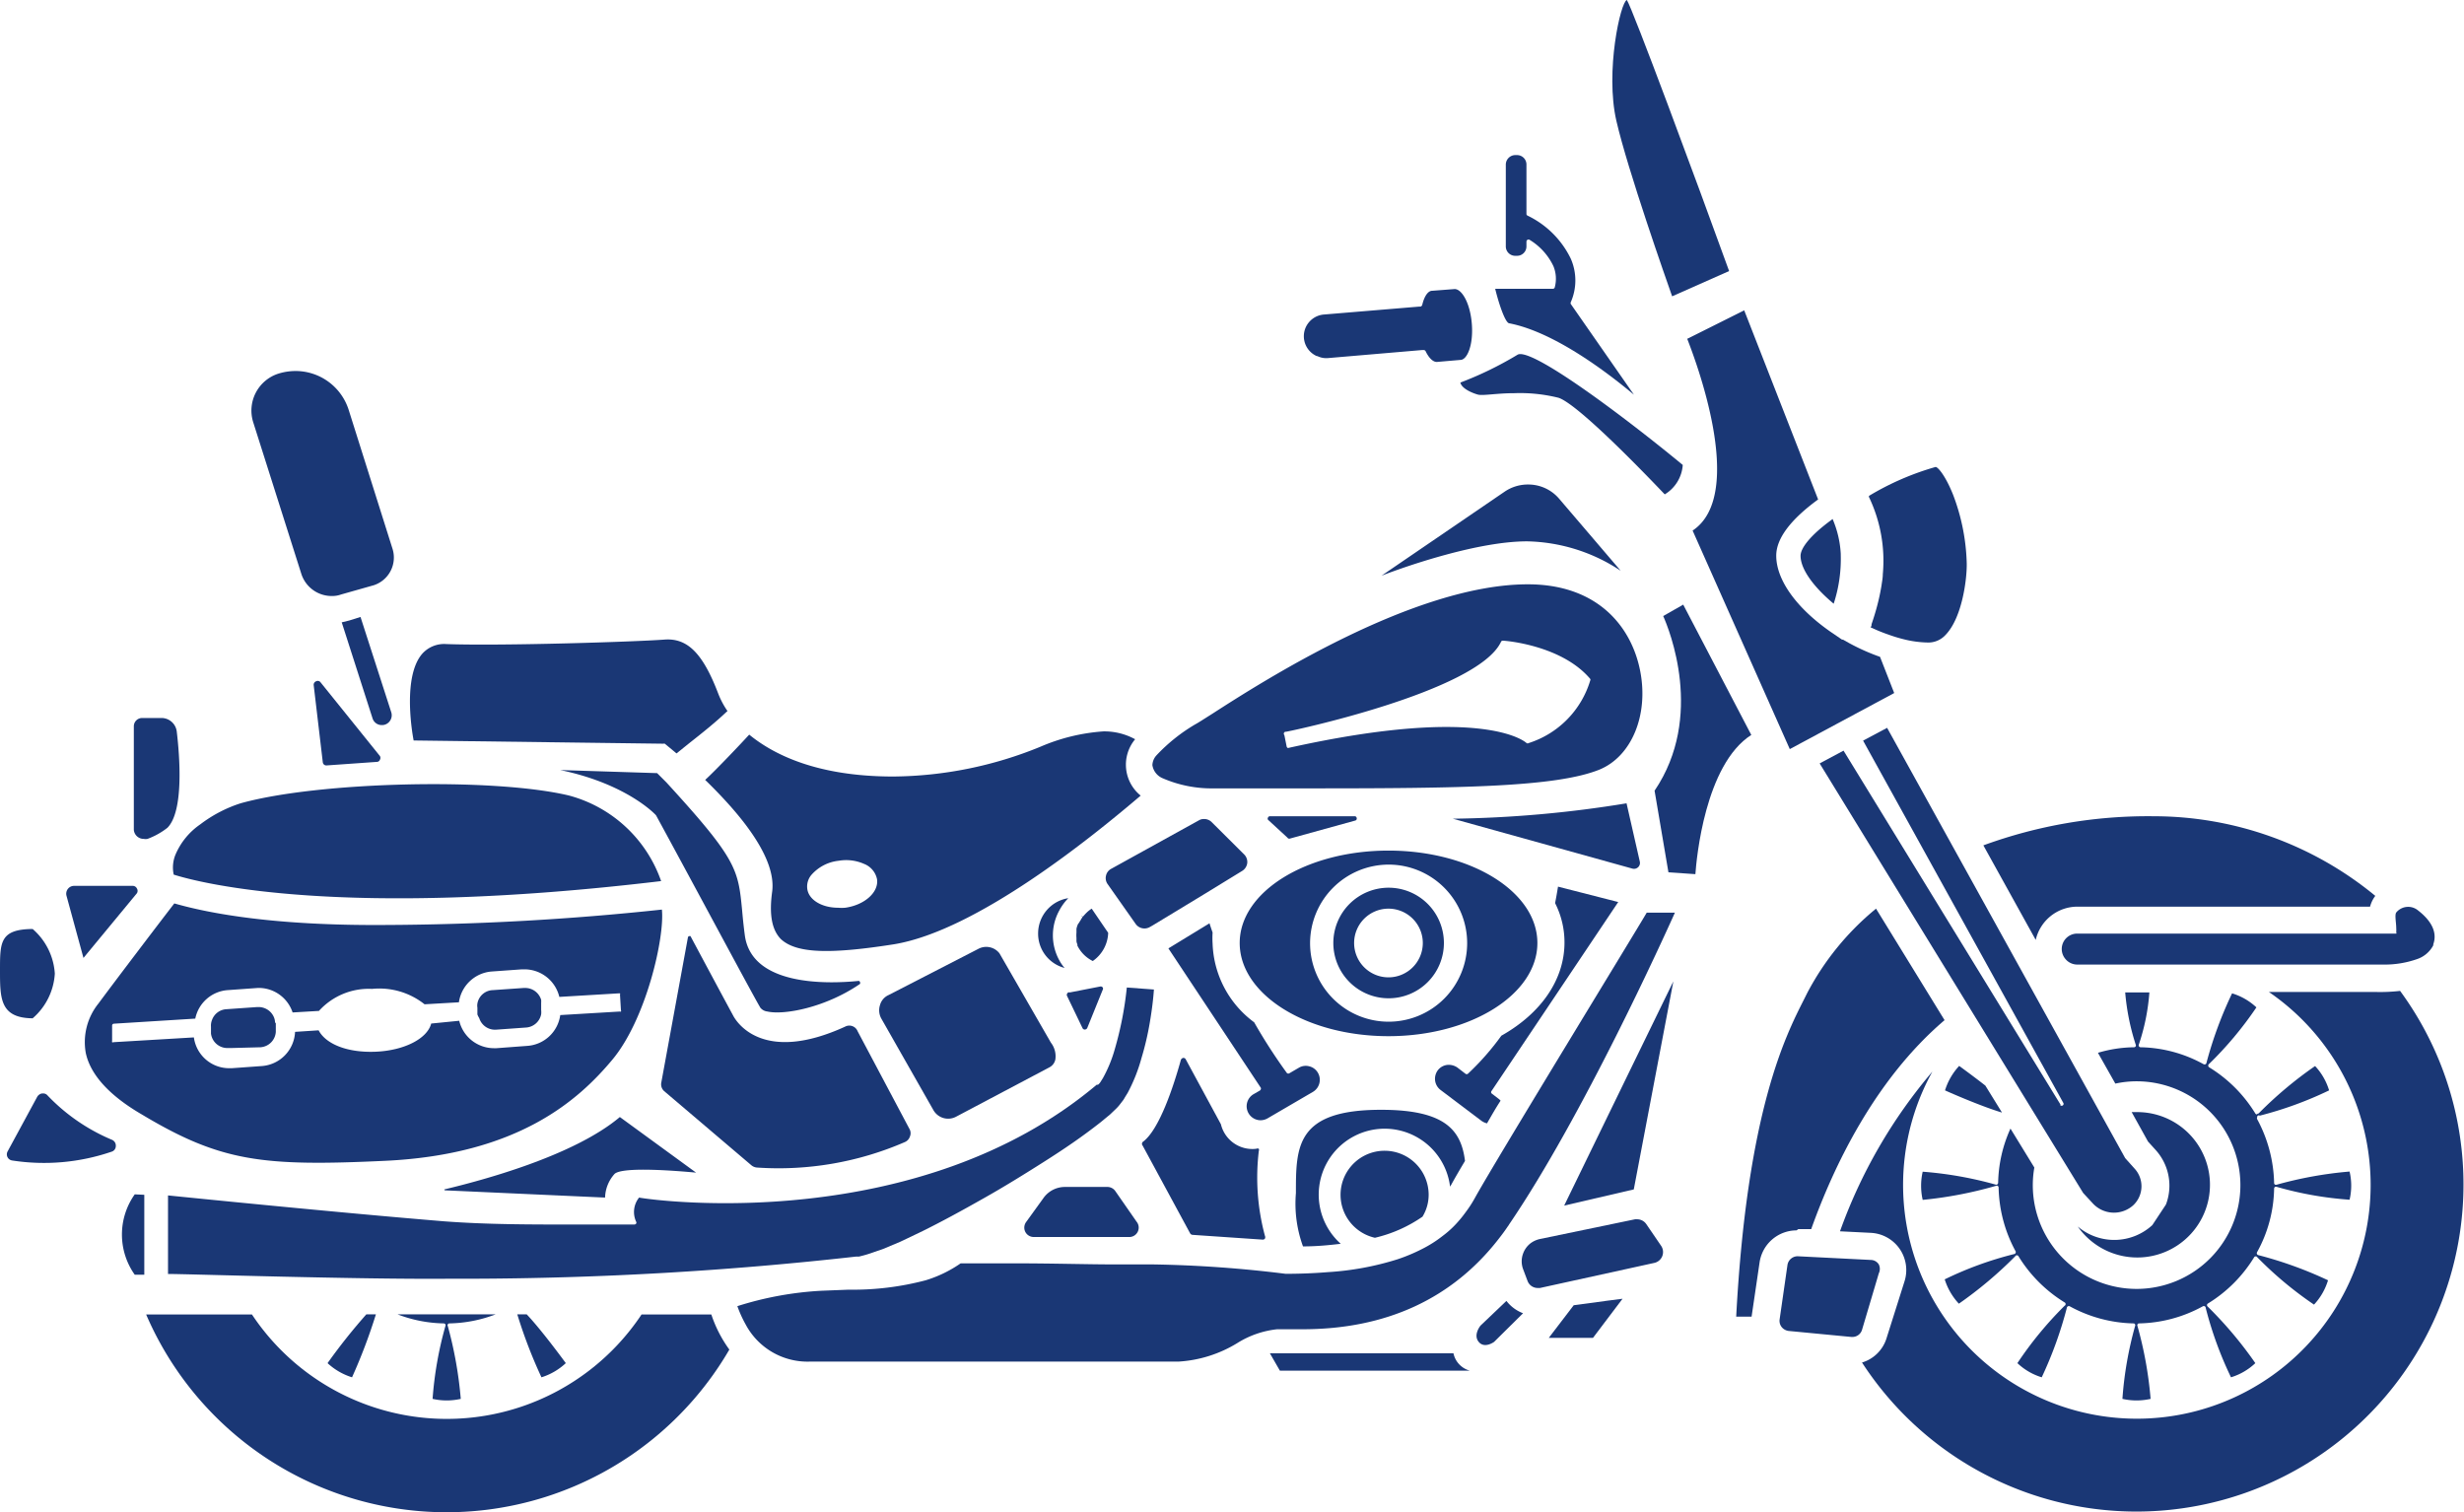 <svg viewBox="0 0 160 98.19" xmlns="http://www.w3.org/2000/svg"><g data-sanitized-data-name="Layer 2" data-name="Layer 2" id="fa0120b9-fc98-4686-80b6-339f3c31d7b8"><g data-sanitized-data-name="Layer 1" data-name="Layer 1" id="a7b4ab74-0713-46e5-ba40-f14200bb0bde"><path fill="#1a3775" d="M108.1,32.1a2.42,2.42,0,0,0,1.17-1.91c-3.73-3.08-9.9-7.72-10.74-7.15a22.87,22.87,0,0,1-3.7,1.8c.09.41.81.69,1.13.78s1.22-.09,2.37-.09a10.34,10.34,0,0,1,2.88.3C102.59,26.3,107.45,31.42,108.1,32.1Z"></path><path fill="#1a3775" d="M22.86,89.43a35.9,35.9,0,0,0,1.55-4.09h-.62a37.81,37.81,0,0,0-2.52,3.17A4.13,4.13,0,0,0,22.86,89.43Z"></path><path fill="#1a3775" d="M35.16,89.43a4.11,4.11,0,0,0,1.58-.92c-.3-.41-1.64-2.22-2.54-3.17h-.61A31.52,31.52,0,0,0,35.16,89.43Z"></path><path fill="#1a3775" d="M122.26,37.29c0,.24-.05.47-.08.7a13.78,13.78,0,0,1-.29,1.36c-.1.38-.22.77-.36,1.18,0,.06,0,.13-.07.2l.18.08a10.2,10.2,0,0,0,1,.4,9.34,9.34,0,0,0,.91.28,6.84,6.84,0,0,0,1.68.23,1.51,1.51,0,0,0,1.1-.49c1.09-1.12,1.4-3.66,1.38-4.65a13.41,13.41,0,0,0-.88-4.44c-.51-1.28-1-1.82-1.14-1.82a17.79,17.79,0,0,0-4.33,1.88l0,.07A9.57,9.57,0,0,1,122.26,37.29Z"></path><path fill="#1a3775" d="M29.19,85.93a8.81,8.81,0,0,0,3-.59H25.81a8.75,8.75,0,0,0,3,.59.14.14,0,0,1,.11.06.13.13,0,0,1,0,.12,23.7,23.7,0,0,0-.83,4.72,4.12,4.12,0,0,0,1.83,0,26,26,0,0,0-.84-4.72.11.11,0,0,1,0-.12A.11.11,0,0,1,29.19,85.93Z"></path><path fill="#1a3775" d="M67.41,60.61a2.3,2.3,0,0,0,1.72,2.24,2.54,2.54,0,0,1-.34-.49,3.35,3.35,0,0,1,0-3.25,3.42,3.42,0,0,1,.58-.79A2.32,2.32,0,0,0,67.41,60.61Z"></path><path fill="#1a3775" d="M97.71,31.92l-8,5.46c1.79-.69,6.32-2.23,9.45-2.23a11.36,11.36,0,0,1,6.08,1.91l-4-4.68a2.63,2.63,0,0,0-2-.92A2.67,2.67,0,0,0,97.71,31.92Z"></path><path fill="#1a3775" d="M70.07,59.91,70,60v0a1.39,1.39,0,0,0-.1.31l0,.11,0,.13a2.16,2.16,0,0,0,0,.36s0,0,0,.06v0s0,0,0,.08l0,.07a.76.76,0,0,0,.06.2l0,.08a2.2,2.2,0,0,0,1,1,2.32,2.32,0,0,0,1-1.83L70.89,59a1.82,1.82,0,0,0-.3.23h0a3.33,3.33,0,0,0-.27.29l-.12-.06.1.09a.76.76,0,0,0-.13.2A1.4,1.4,0,0,0,70.07,59.91Z"></path><path fill="#1a3775" d="M77.28,80.08a.2.2,0,0,0,.15.1h0l4.55.31a.17.17,0,0,0,.16-.07.21.21,0,0,0,0-.17,14.56,14.56,0,0,1-.4-5.51.2.2,0,0,0,0-.15.19.19,0,0,0-.16,0A2.1,2.1,0,0,1,79.28,73L77,68.79a.17.17,0,0,0-.16-.1h0a.21.21,0,0,0-.16.13c-.46,1.66-1.4,4.56-2.48,5.33a.18.18,0,0,0,0,.24Z"></path><path fill="#1a3775" d="M106.37,56.31a.38.38,0,0,0,.11-.37l-.86-3.78a75.21,75.21,0,0,1-11.28,1L106,56.4A.39.39,0,0,0,106.37,56.31Z"></path><path fill="#1a3775" d="M71.9,77.07H69.15a1.71,1.71,0,0,0-1.4.73l-1.12,1.55a.62.62,0,0,0-.1.51.61.61,0,0,0,.33.4h0a.6.6,0,0,0,.27.06H73.3a.61.61,0,0,0,.5-1l-1.39-2A.63.63,0,0,0,71.9,77.07Z"></path><path fill="#1a3775" d="M109.91,34.45l6.31,14.19L123,45l-.92-2.35a13.64,13.64,0,0,1-2-.89l-.41-.23-.06,0-.66-.45c-2.26-1.55-3.61-3.4-3.61-5,0-1.1.91-2.33,2.72-3.65l-4.8-12.28L109.56,22C110,23.13,113.47,32.09,109.91,34.45Z"></path><path fill="#1a3775" d="M85.25,70.9h0a.91.91,0,0,0,.33-1.24.89.89,0,0,0-.55-.42.88.88,0,0,0-.69.09l-.6.35a.14.14,0,0,1-.17,0,35,35,0,0,1-2.13-3.3,6.62,6.62,0,0,1-2.7-5.11,5.79,5.79,0,0,1,0-.72c-.07-.2-.14-.4-.2-.6l-2.67,1.63,6,9.05a.12.12,0,0,1,0,.1.16.16,0,0,1-.06.08l-.4.23a.91.91,0,0,0,.45,1.7.94.94,0,0,0,.46-.13Z"></path><path fill="#1a3775" d="M80.5,61.23c0,3.34,4.33,6.05,9.66,6.05s9.67-2.71,9.67-6.05-4.34-6-9.67-6S80.5,57.9,80.5,61.23Zm9.66-5.09a5.1,5.1,0,1,1-5.09,5.09A5.11,5.11,0,0,1,90.16,56.14Z"></path><path fill="#1a3775" d="M105.08,58.57l-3.91-1c-.06.37-.12.72-.19,1.07a5.61,5.61,0,0,1,.61,2.56c0,2.38-1.49,4.58-4.1,6.05a17,17,0,0,1-2.17,2.47.13.13,0,0,1-.16,0l-.52-.4a1,1,0,0,0-.55-.18.9.9,0,0,0-.73.36.93.93,0,0,0-.17.67.91.91,0,0,0,.35.6l2.65,2a1,1,0,0,0,.37.17c.27-.47.57-1,.88-1.47a.67.67,0,0,0-.15-.14L96.86,71a.12.12,0,0,1,0-.17Z"></path><path fill="#1a3775" d="M94.24,76.92h0c.2-.37.52-.92.89-1.54-.25-2-1.29-3.32-5.45-3.32-5.53,0-5.53,2.39-5.53,5.41a8.11,8.11,0,0,0,.46,3.46c.88,0,1.7-.08,2.45-.17a4.28,4.28,0,1,1,7.1-3.71Z"></path><path fill="#1a3775" d="M90.16,64.82a3.59,3.59,0,1,0-3.58-3.59A3.59,3.59,0,0,0,90.16,64.82Zm0-5.82a2.23,2.23,0,1,1-2.23,2.23A2.23,2.23,0,0,1,90.16,59Z"></path><path fill="#1a3775" d="M116.77,79.81l.84,0h0c1.46-4.09,4.14-9.72,8.66-13.57L121.82,59a17.72,17.72,0,0,0-4.47,5.48l-.22.44c-1.19,2.35-3.68,7.24-4.39,20.57h1v0l.52-3.53a2.43,2.43,0,0,1,2.4-2.07Z"></path><path fill="#1a3775" d="M94.38,87.87H82.46L83.11,89H95.45A1.48,1.48,0,0,1,94.38,87.87Z"></path><path fill="#1a3775" d="M106.9,79.48a.72.72,0,0,0-.59-.31l-.14,0L100,80.45a1.58,1.58,0,0,0-.63.29,1.49,1.49,0,0,0-.47.66,1.46,1.46,0,0,0,0,1l.29.77a.7.7,0,0,0,.66.46H100L107.43,82a.72.72,0,0,0,.44-1.1Z"></path><path fill="#1a3775" d="M122,82.1a.62.62,0,0,0-.51-.29l-4.76-.24h0a.67.67,0,0,0-.66.56l-.51,3.54a.65.65,0,0,0,.2.57.7.7,0,0,0,.39.18l4.07.39h.06a.65.65,0,0,0,.63-.46h0L122,82.68A.66.66,0,0,0,122,82.1Z"></path><path fill="#1a3775" d="M19.56,37.24h0a2.07,2.07,0,0,0,2,1.46h0a1.7,1.7,0,0,0,.59-.1L24.27,38a1.89,1.89,0,0,0,1.22-2.36l-2.84-9a3.62,3.62,0,0,0-3.47-2.55,3.77,3.77,0,0,0-1.1.17,2.52,2.52,0,0,0-1.64,3.15Z"></path><polygon fill="#1a3775" points="104.49 84.44 102.19 84.75 100.57 86.87 103.44 86.87 105.36 84.33 104.5 84.44 104.49 84.44"></polygon><path fill="#1a3775" d="M25,47.05h0a.64.64,0,0,0,.41-.79l-2-6.2-.73.23-.49.12,2,6.23a.62.62,0,0,0,.6.44A.58.58,0,0,0,25,47.05Z"></path><path fill="#1a3775" d="M7.25,74a12.39,12.39,0,0,1-4.19-2.9A.36.36,0,0,0,2.78,71H2.72a.46.46,0,0,0-.3.21L.49,74.77a.4.4,0,0,0,0,.37.4.4,0,0,0,.29.21,13.55,13.55,0,0,0,6.47-.57.38.38,0,0,0,.27-.36A.41.41,0,0,0,7.25,74Z"></path><path fill="#1a3775" d="M45.79,50.64c2.17,2.11,4.65,5,4.35,7.26-.21,1.54,0,2.49.56,3.07,1,.94,3.17,1,7.37.34,5.39-.9,12.89-7,16-9.65A2.58,2.58,0,0,1,73.71,48a4.17,4.17,0,0,0-2.06-.51,12.48,12.48,0,0,0-4.1,1A25.7,25.7,0,0,1,58,50.42c-5,0-7.81-1.46-9.35-2.72C48.15,48.25,46.49,50,45.79,50.64Zm6.88,6.19a2.74,2.74,0,0,1,1.79-.94,2.87,2.87,0,0,1,1.64.2,1.36,1.36,0,0,1,.85,1c.12.84-.8,1.67-2.06,1.85a2.56,2.56,0,0,1-.47,0c-1.05,0-1.91-.51-2-1.23A1.17,1.17,0,0,1,52.67,56.83Z"></path><path fill="#1a3775" d="M85.54,23.12a1.31,1.31,0,0,0,.7.13l6.09-.52.13,0h0a.14.14,0,0,1,.11.07c.22.46.5.72.75.7l1.51-.13c.45,0,.86-1,.74-2.38s-.68-2.25-1.13-2.22L93,18.88c-.28,0-.52.37-.65.93a.17.17,0,0,1-.12.1h-.1L86,20.42a1.42,1.42,0,0,0-1,.5,1.41,1.41,0,0,0,.5,2.2Z"></path><path fill="#1a3775" d="M100.84,18.75H97.09c.26,1.07.66,2.19.9,2.24,3,.57,6.56,3.34,8.11,4.64L102,19.74a.13.13,0,0,1,0-.12A3.51,3.51,0,0,0,102,16.8,6,6,0,0,0,99.19,14a.12.12,0,0,1-.07-.11v-3.2a.61.61,0,0,0-.61-.62h-.12a.62.62,0,0,0-.61.62V16a.61.61,0,0,0,.61.61h.12a.61.61,0,0,0,.61-.61v-.32a.14.14,0,0,1,.07-.11.12.12,0,0,1,.13,0,4,4,0,0,1,1.55,1.71,2.14,2.14,0,0,1,.09,1.37A.12.12,0,0,1,100.84,18.75Z"></path><path fill="#1a3775" d="M8.75,77.55a4.51,4.51,0,0,0,0,5.22l.62,0,0-5.19Z"></path><path fill="#1a3775" d="M116.92,36.09c0,.85.82,2,2.15,3.11a9.32,9.32,0,0,0,.46-3.15s0,0,0-.08A6.62,6.62,0,0,0,119,33.7l-.13.1C117.62,34.72,116.92,35.56,116.92,36.09Z"></path><path fill="#1a3775" d="M2.12,66.12a4.16,4.16,0,0,0,1.44-2.9,4.18,4.18,0,0,0-1.44-2.9C0,60.34,0,61.17,0,63S0,66.1,2.12,66.12Z"></path><path fill="#1a3775" d="M43.09,48.29a.13.13,0,0,1,.08,0l.76.63.87-.7c.8-.63,1.63-1.29,2.38-2l.06-.05a5.4,5.4,0,0,1-.6-1.13c-1-2.62-2-3.63-3.51-3.51-1.85.14-10.55.42-14.15.29a1.91,1.91,0,0,0-1.58.65c-1.24,1.47-.66,5-.54,5.61Z"></path><path fill="#1a3775" d="M20.52,44.24a.24.24,0,0,0-.15.25h0l.59,5a.23.23,0,0,0,.25.21l3.26-.23a.21.21,0,0,0,.2-.14.23.23,0,0,0,0-.24l-3.85-4.78A.23.23,0,0,0,20.52,44.24Z"></path><path fill="#1a3775" d="M96.14,86.07s-.5.6-.12,1.06,1,0,1,0l1.88-1.86a2.46,2.46,0,0,1-1.08-.8Z"></path><path fill="#1a3775" d="M113.72,47.72l-4.42-8.46L108,40c.38.85,2.7,6.53-.56,11.34l.9,5.3,1.75.12C110.16,55.77,110.71,49.65,113.72,47.72Z"></path><path fill="#1a3775" d="M95.78,77.77a7.46,7.46,0,0,1-.6.93,7.79,7.79,0,0,1-.64.78,6.3,6.3,0,0,1-.86.77,7.84,7.84,0,0,1-1.36.86h0a11.35,11.35,0,0,1-1.58.66,18.83,18.83,0,0,1-4.5.83c-.85.07-1.78.11-2.76.11a78.81,78.81,0,0,0-8.61-.61l-2.51,0c-1.69,0-4-.07-6.5-.07-1.18,0-2.35,0-3.48,0a8.12,8.12,0,0,1-2.27,1.1,18.46,18.46,0,0,1-5,.61l-1.77.07a21.85,21.85,0,0,0-5.46,1A7.75,7.75,0,0,0,48.42,86a4.55,4.55,0,0,0,4.18,2.41H76.53a8.24,8.24,0,0,0,3.81-1.2,6.1,6.1,0,0,1,2.59-.9h.54l1.11,0c5.45,0,9.73-2,12.73-5.86.22-.28.42-.55.6-.82a.62.62,0,0,0,.08-.12c4.77-7,10.06-18.67,10.77-20.25h-1.83C106.27,60.4,97.19,75.23,95.78,77.77Z"></path><polygon fill="#1a3775" points="101.57 78.28 106.09 77.23 108.66 63.72 106.33 68.5 101.57 78.28"></polygon><path fill="#1a3775" d="M41.66,85.35a15.19,15.19,0,0,1-25.3,0H9.49a21.24,21.24,0,0,0,37.87,2.28,8.32,8.32,0,0,1-1.17-2.28Z"></path><path fill="#1a3775" d="M11.28,56.79c1.78.56,10.89,2.9,31.65.42a8.72,8.72,0,0,0-6-5.56c-4.93-1.17-16.28-.9-21.31.51A8.72,8.72,0,0,0,13,53.53a4.54,4.54,0,0,0-1.6,1.95A2.19,2.19,0,0,0,11.28,56.79Z"></path><path fill="#1a3775" d="M9.33,54.47a.7.7,0,0,0,.25,0,4.77,4.77,0,0,0,1.29-.72c1.09-1.09.79-4.72.61-6.23a1,1,0,0,0-1-.9H9.23a.54.54,0,0,0-.54.54v6.72A.64.64,0,0,0,9.33,54.47Z"></path><path fill="#1a3775" d="M5.42,62.2,8.89,58a.29.29,0,0,0,0-.31.3.3,0,0,0-.26-.17H4.81a.51.51,0,0,0-.49.65Z"></path><path fill="#1a3775" d="M134.9,58.87h19a2,2,0,0,1,.34-.7A22.64,22.64,0,0,0,139.84,53a31.13,31.13,0,0,0-11.05,1.89l3.4,6.14A2.78,2.78,0,0,1,134.9,58.87Z"></path><path fill="#1a3775" d="M133.81,71.74l-14.1-23-1.55.83,17.11,27.89.61.66a1.87,1.87,0,0,0,2.63.15l0,0a1.69,1.69,0,0,0,.1-2.39L138,75.2s0,0,0,0L122.54,47.26l-1.56.83,13,23.52a.12.12,0,1,1-.21.13Z"></path><path fill="#1a3775" d="M140.62,78.25l-.86,1.3,0,0a3.66,3.66,0,0,1-4.84.09,4.72,4.72,0,1,0,3.86-7.43h-.36l1.06,1.91.48.53a3.45,3.45,0,0,1,.69,3.55Z"></path><path fill="#1a3775" d="M155.85,64.34a11.35,11.35,0,0,1-1.58.07h-6.94a15.18,15.18,0,1,1-21.85,5.17,33.3,33.3,0,0,0-6,10.37l2,.1a2.42,2.42,0,0,1,2.18,3.18L122.5,86.9a2.38,2.38,0,0,1-1.59,1.57,21.24,21.24,0,1,0,34.94-24.13Z"></path><path fill="#1a3775" d="M89.91,74.72a2.86,2.86,0,0,0-.63,5.65A9,9,0,0,0,92.37,79a2.73,2.73,0,0,0,.4-1.45A2.86,2.86,0,0,0,89.91,74.72Z"></path><path fill="#1a3775" d="M75.47,50.52a8,8,0,0,0,3.35.67H85c9.86,0,16-.08,18.84-1.21,2.1-.85,3.22-3.53,2.67-6.39s-2.73-5.65-7.3-5.65c-7.4,0-17.25,6.32-20.48,8.4-.57.36-.94.6-1.13.7a11.3,11.3,0,0,0-2.5,2,1,1,0,0,0-.27.64A1.1,1.1,0,0,0,75.47,50.52Zm8-3c.13,0,12.48-2.59,14-5.85a.12.12,0,0,1,.12-.07c.16,0,3.82.29,5.67,2.48a.11.11,0,0,1,0,.11,6.11,6.11,0,0,1-4,4.06.12.12,0,0,1-.13,0s-2.59-2.55-15.45.31h0a.08.08,0,0,1-.07,0,.16.16,0,0,1-.06-.08l-.15-.75A.13.13,0,0,1,83.5,47.51Z"></path><path fill="#1a3775" d="M155.63,60.62H134.9a1,1,0,0,0-.78,1.65,1,1,0,0,0,.21.19,1,1,0,0,0,.57.17h19.84a6.33,6.33,0,0,0,2.2-.35,1.86,1.86,0,0,0,1.07-.91l0,0a.1.1,0,0,1,0-.07c.25-.72-.07-1.47-1-2.19a1,1,0,0,0-1.41.14h0c-.11.15,0,.68,0,1a2.16,2.16,0,0,1,0,.29.1.1,0,0,1,0,.1A.15.15,0,0,1,155.63,60.62Z"></path><path fill="#1a3775" d="M130,72.24l-1.08-1.75c-.74-.58-1.46-1.1-1.7-1.28a4.13,4.13,0,0,0-.92,1.59C126.74,71,128.72,71.86,130,72.24Z"></path><path fill="#1a3775" d="M146.74,72.44a24,24,0,0,0,4.5-1.64,4,4,0,0,0-.91-1.58,25.74,25.74,0,0,0-3.67,3.08s-.07,0-.11.06a.13.13,0,0,1-.1-.06,9.05,9.05,0,0,0-3-3,.14.14,0,0,1-.06-.11.14.14,0,0,1,.06-.11,23.43,23.43,0,0,0,3.07-3.67,4,4,0,0,0-1.58-.91A25.84,25.84,0,0,0,143.28,69a.13.13,0,0,1-.06.1.15.15,0,0,1-.13,0A8.77,8.77,0,0,0,139,68a.12.12,0,0,1-.11-.07.13.13,0,0,1,0-.12,13.7,13.7,0,0,0,.68-3.37H138a15.06,15.06,0,0,0,.68,3.38.13.13,0,0,1,0,.12.13.13,0,0,1-.1.06,8.47,8.47,0,0,0-2.35.36l1.13,2a6.46,6.46,0,0,1,1.4-.15A6.74,6.74,0,1,1,132,77a6.59,6.59,0,0,1,.1-1.19l-1.55-2.53a8.87,8.87,0,0,0-.8,3.52.17.17,0,0,1-.06.11.15.15,0,0,1-.13,0,24.35,24.35,0,0,0-4.71-.83,4.12,4.12,0,0,0,0,1.83A26.29,26.29,0,0,0,129.6,77a.11.11,0,0,1,.12,0,.13.13,0,0,1,.06.1,9,9,0,0,0,1.1,4.14.13.13,0,0,1,0,.12.12.12,0,0,1-.1.07,23,23,0,0,0-4.5,1.64,4.11,4.11,0,0,0,.92,1.58,26.36,26.36,0,0,0,3.66-3.08.1.1,0,0,1,.11-.06.11.11,0,0,1,.1.06,9.14,9.14,0,0,0,3,3,.11.11,0,0,1,.06.1.11.11,0,0,1-.06.11A23.9,23.9,0,0,0,131,88.51a4,4,0,0,0,1.58.92,25.84,25.84,0,0,0,1.63-4.51.12.12,0,0,1,.07-.1.13.13,0,0,1,.12,0,9,9,0,0,0,4.13,1.11.11.11,0,0,1,.11.06.13.13,0,0,1,0,.12,23.65,23.65,0,0,0-.82,4.72,4.12,4.12,0,0,0,1.83,0,25.21,25.21,0,0,0-.85-4.72.13.13,0,0,1,0-.12.11.11,0,0,1,.1-.06,8.92,8.92,0,0,0,4.14-1.11.15.15,0,0,1,.13,0,.14.14,0,0,1,.06.11,24,24,0,0,0,1.64,4.5,4,4,0,0,0,1.58-.92,25.69,25.69,0,0,0-3.08-3.66.14.14,0,0,1-.06-.11.13.13,0,0,1,.06-.1,9.05,9.05,0,0,0,3-3,.11.11,0,0,1,.11-.06.1.1,0,0,1,.1.06,24,24,0,0,0,3.68,3.07,4,4,0,0,0,.91-1.58,25.84,25.84,0,0,0-4.51-1.63.12.12,0,0,1-.1-.07.13.13,0,0,1,0-.12,8.81,8.81,0,0,0,1.11-4.14.13.13,0,0,1,.06-.1.15.15,0,0,1,.13,0,22.92,22.92,0,0,0,4.71.83,4,4,0,0,0,0-1.83,25.49,25.49,0,0,0-4.72.85.17.17,0,0,1-.12,0,.13.13,0,0,1-.06-.1,9.11,9.11,0,0,0-1.1-4.15.13.13,0,0,1,0-.12A.11.11,0,0,1,146.74,72.44Z"></path><path fill="#1a3775" d="M69.29,64.53a.14.14,0,0,0,0,.14l1,2.08a.16.16,0,0,0,.15.1.18.18,0,0,0,.16-.1l1-2.47a.15.15,0,0,0,0-.17.18.18,0,0,0-.13-.06h0l-2,.39A.14.14,0,0,0,69.29,64.53Z"></path><path fill="#1a3775" d="M74.66,66.41c.13-.77.22-1.46.27-2.16l-1.76-.13a22.51,22.51,0,0,1-.78,4A8.75,8.75,0,0,1,71.62,70l-.12.19h0a.85.85,0,0,1-.14.19h0v0a.13.13,0,0,1-.14.05C59.68,80.14,42.79,78,41.5,77.76a1.49,1.49,0,0,0-.19,1.57.13.13,0,0,1,0,.12s-.08.07-.11.06c-1.35,0-2.73,0-4.06,0-2.73,0-5.55,0-8.32-.21-6.93-.57-16.63-1.55-17.91-1.68l0,5.1c1.28,0,12.33.36,18.23.31h1.4A229,229,0,0,0,55.6,81.59l.18,0a8.26,8.26,0,0,0,1-.3h0l.58-.2,1.07-.45.51-.24,1-.48c1.19-.59,2.41-1.25,4-2.15,1.24-.7,2.49-1.47,3.83-2.32s2.49-1.63,3.71-2.59l.46-.38a1.92,1.92,0,0,0,.23-.2l.24-.23a2.63,2.63,0,0,0,.35-.39l.1-.13a1.41,1.41,0,0,0,.18-.27l.18-.29a10.82,10.82,0,0,0,.9-2.26A18.94,18.94,0,0,0,74.66,66.41Z"></path><path fill="#1a3775" d="M83.76,54.45,88,53.28a.13.13,0,0,0,.1-.15A.15.15,0,0,0,88,53h0l-5.53,0a.13.13,0,0,0-.13.08.13.13,0,0,0,0,.15l1.26,1.16A.14.14,0,0,0,83.76,54.45Z"></path><polygon fill="#1a3775" points="69.76 61.02 69.76 61.02 69.76 61.02 69.76 61.02"></polygon><path fill="#1a3775" d="M54.88,66.66h0c-5.25,2.4-7-.19-7.28-.73-.62-1.14-2.27-4.22-2.76-5.14a.08.08,0,0,0-.09,0h0a.09.09,0,0,0-.08.08l-1.73,9.43a.59.59,0,0,0,.19.55l5.67,4.82a.64.64,0,0,0,.35.14,20.61,20.61,0,0,0,9.62-1.66.58.58,0,0,0,.31-.34.56.56,0,0,0,0-.46l-3.39-6.39A.58.58,0,0,0,54.88,66.66Z"></path><path fill="#1a3775" d="M28.85,77.23s0,0,0,0a.06.06,0,0,0,.05.06l10.39.47a2.39,2.39,0,0,1,.62-1.54c.53-.48,4-.2,5.29-.08l-4.95-3.61C37.25,75.06,31.29,76.65,28.85,77.23Z"></path><path fill="#1a3775" d="M63.53,61.61l-5.83,3a1,1,0,0,0-.56.66,1.1,1.1,0,0,0,.09.87l3.38,5.94a1.1,1.1,0,0,0,1.49.42l6.05-3.2a.74.74,0,0,0,.38-.51,1.44,1.44,0,0,0-.29-1.09l-3.34-5.8A1.09,1.09,0,0,0,63.53,61.61Z"></path><path fill="#1a3775" d="M55.77,63.69c-2.08.21-7,.34-7.41-3-.08-.61-.13-1.12-.17-1.58-.26-2.66-.32-3.29-4.92-8.31l-.6-.6L36.38,50c4.37.91,6.21,2.92,6.22,2.94C45,57.34,49,64.83,49.38,65.44a.69.69,0,0,0,.46.24c1.07.24,3.75-.25,6-1.79a.13.13,0,0,0,0-.13A.11.11,0,0,0,55.77,63.69Z"></path><path fill="#1a3775" d="M78.68,53.38h0a.68.68,0,0,0-.49-.2.62.62,0,0,0-.33.08l-5.7,3.15a.66.66,0,0,0-.34.44.67.67,0,0,0,.1.55L73.75,60a.7.7,0,0,0,.92.19l.16-.09,3.3-2h0l2.53-1.55a.7.7,0,0,0,.33-.51.69.69,0,0,0-.2-.56Z"></path><path fill="#1a3775" d="M17.86,66.38a.94.94,0,0,0-.1-.39,1.08,1.08,0,0,0-1-.6h-.07l-2,.14a1.05,1.05,0,0,0-.92.69,1,1,0,0,0-.07.45l0,.44a.07.07,0,0,0,0,0,1.07,1.07,0,0,0,1.05.94H15L16.91,68a1.07,1.07,0,0,0,1-1v-.11l0-.44Z"></path><path fill="#1a3775" d="M108.58,19.24l3.7-1.64C110.14,11.68,106,.53,105.64,0c-.41.12-1.42,4.64-.68,7.85S108.21,18.19,108.58,19.24Z"></path><path fill="#1a3775" d="M31.12,66.11a1.07,1.07,0,0,0,1,.75h.07l1.95-.14a1.07,1.07,0,0,0,1-.86,1.32,1.32,0,0,0,0-.28l0-.45a1.55,1.55,0,0,0,0-.21,1.08,1.08,0,0,0-1-.77H34L32,64.29a1.05,1.05,0,0,0-1,.87.82.82,0,0,0,0,.27l0,.44A1.44,1.44,0,0,0,31.12,66.11Z"></path><path fill="#1a3775" d="M11.32,58.66c-.78,1-4,5.24-4.92,6.49a4,4,0,0,0-.83,3.22c.3,1.41,1.53,2.77,3.65,4,5.13,3.07,7.83,3.38,15.85,3,8.59-.42,12.5-3.94,14.69-6.56s3.41-7.93,3.22-9.75a174.67,174.67,0,0,1-18,1C17.9,60.11,13.65,59.33,11.32,58.66ZM29.8,65.08a2.33,2.33,0,0,1,2.14-2l1.95-.14h.17a2.33,2.33,0,0,1,2.26,1.79l3.85-.23s.06,0,.09,0a.13.13,0,0,1,0,.09l.06,1a.09.09,0,0,1,0,.09.1.1,0,0,1-.08,0l-3.86.23a2.32,2.32,0,0,1-2.14,2l-2,.15h-.17a2.32,2.32,0,0,1-2.25-1.78L28,66.46c-.26,1-1.79,1.76-3.63,1.83s-3.22-.51-3.68-1.39L19.16,67A2.33,2.33,0,0,1,17,69.22l-1.95.14h-.17a2.31,2.31,0,0,1-2.29-2l-5.22.31a.09.09,0,0,1-.09,0,.12.12,0,0,1,0-.08l0-.48v0l0-.51a.12.12,0,0,1,.11-.13l5.29-.33a2.32,2.32,0,0,1,2.1-1.85l1.95-.14h.17A2.32,2.32,0,0,1,19,65.74l1.71-.1a4.36,4.36,0,0,1,3.45-1.43,4.72,4.72,0,0,1,3.41,1Z"></path></g></g></svg>